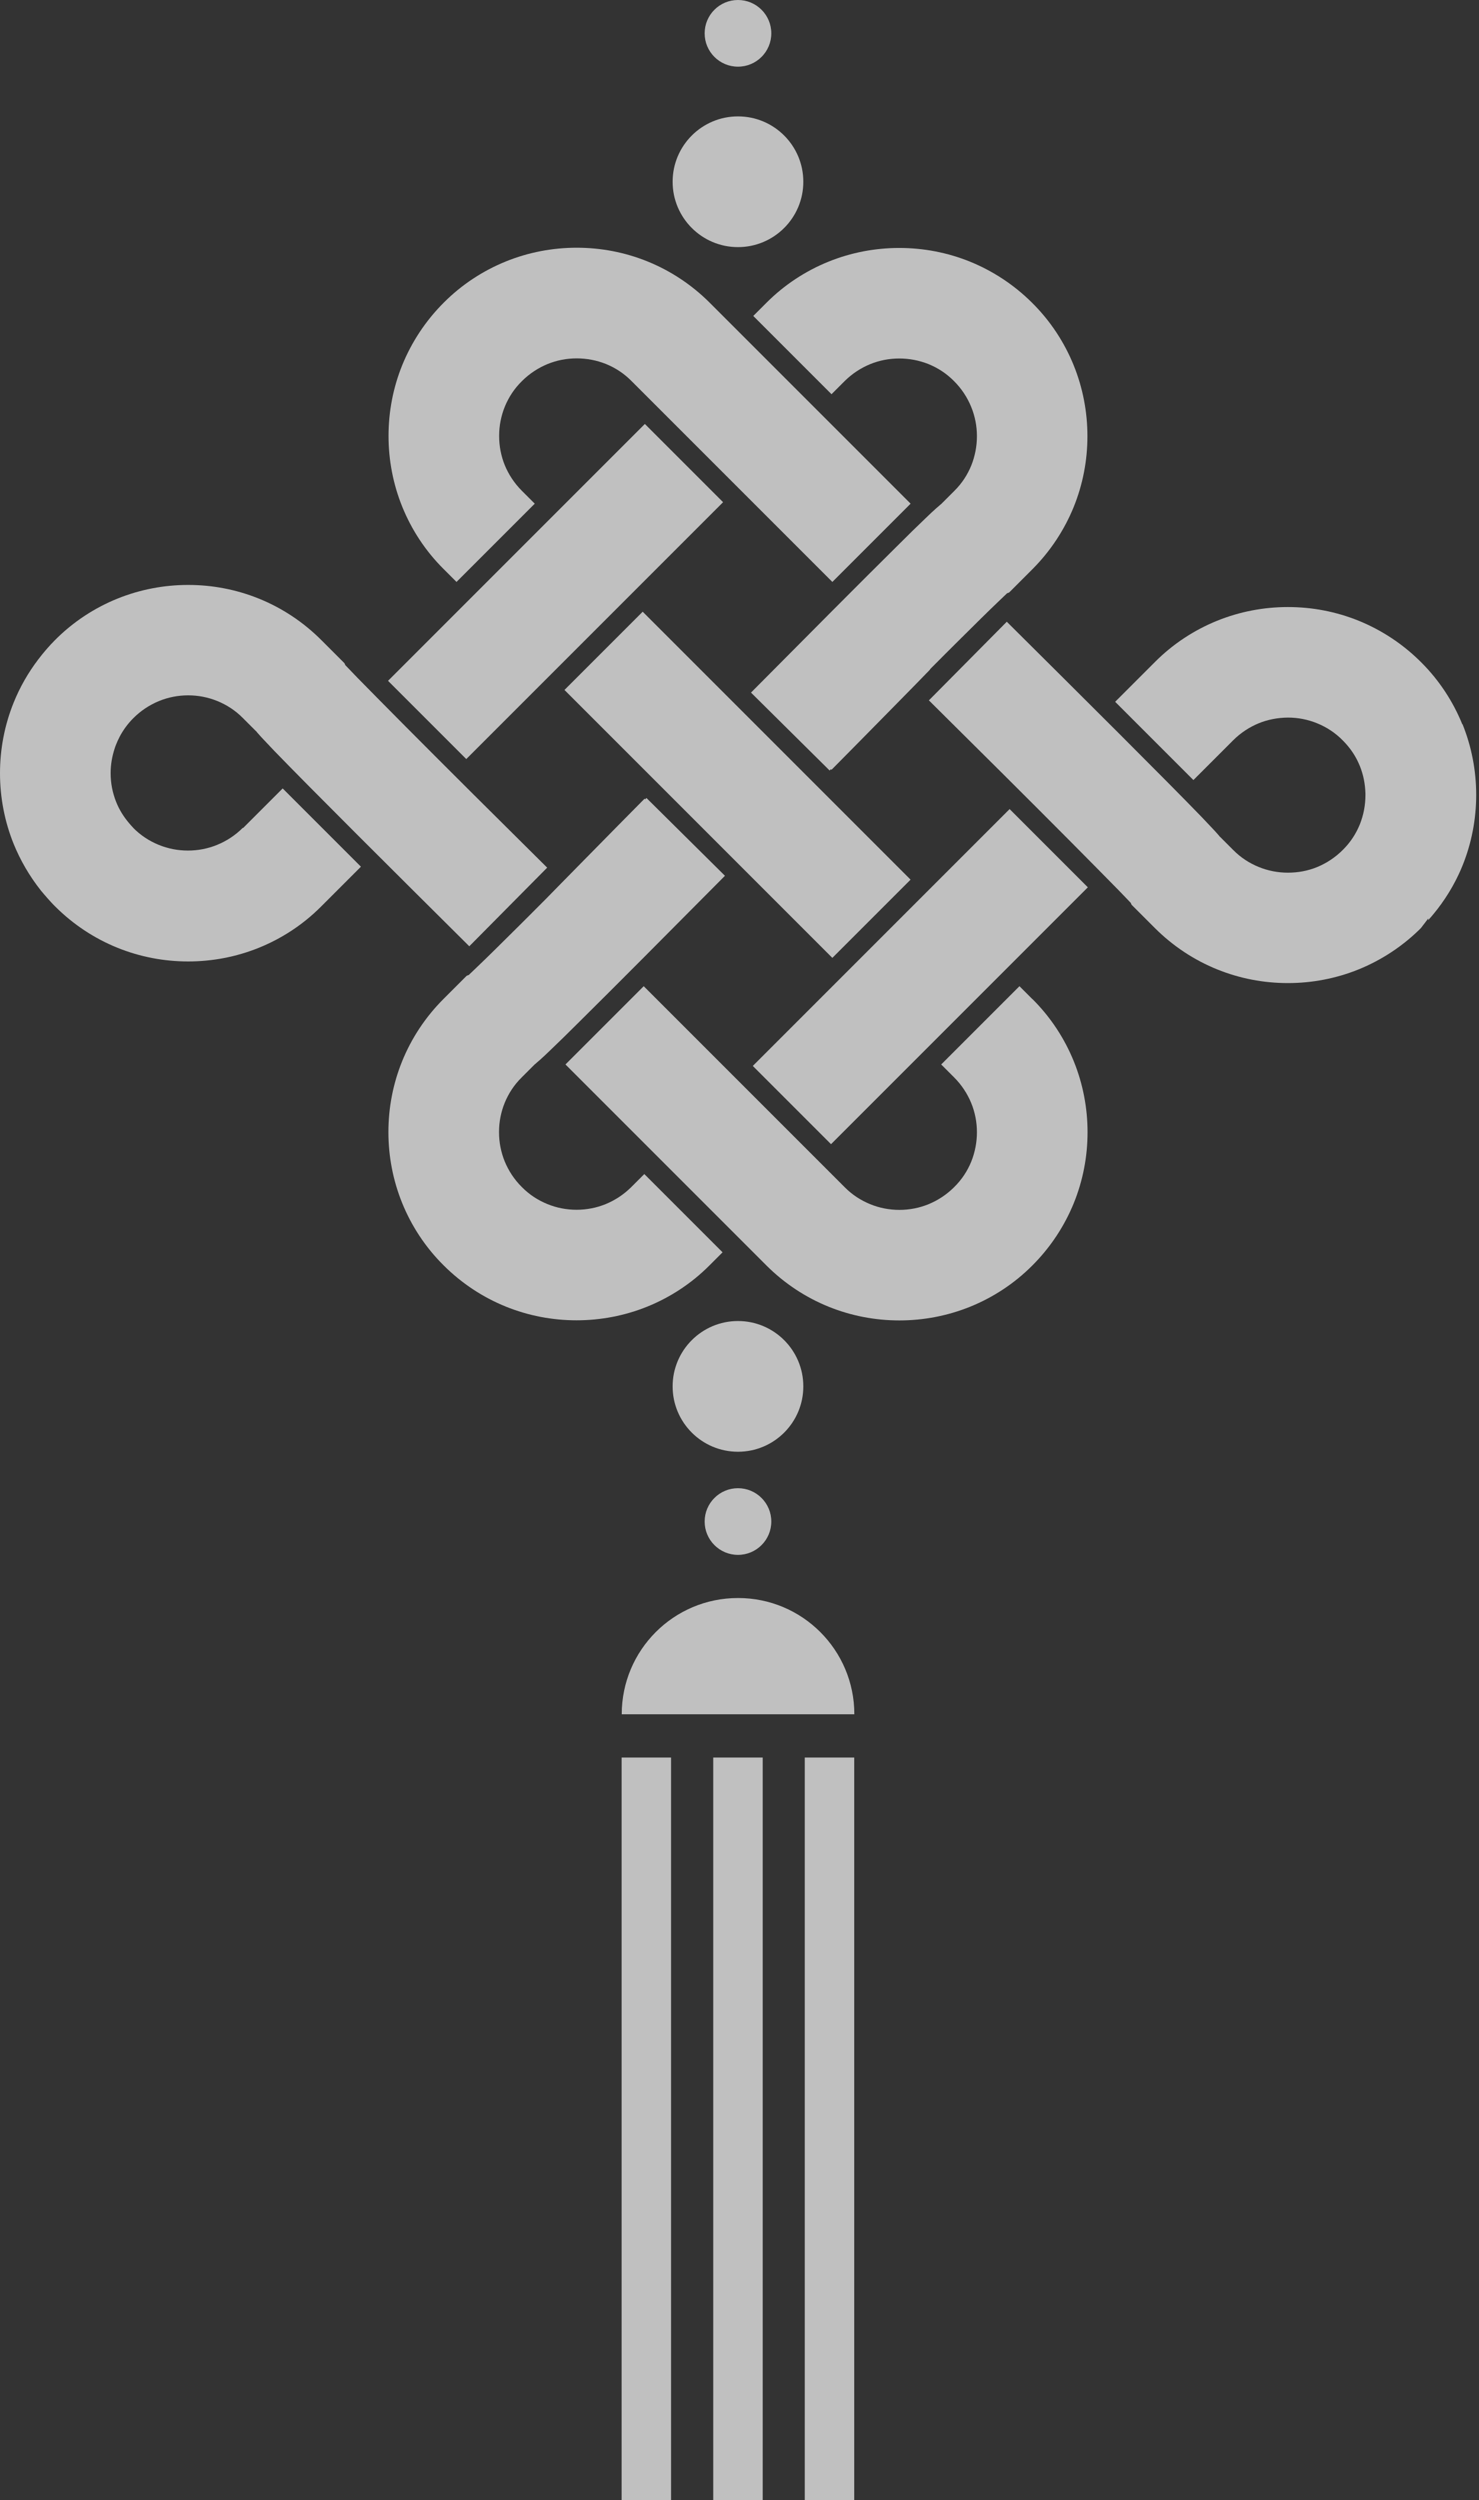 <?xml version="1.0" encoding="UTF-8"?> <svg xmlns="http://www.w3.org/2000/svg" width="342" height="578" viewBox="0 0 342 578" fill="none"><rect x="0" y="0" width="342" height="578" fill="#333333" stroke="none"/><g style="mix-blend-mode:overlay"><path d="M148.613 141.422L130.524 159.511L192.469 221.456L210.558 203.367L148.613 141.422Z" fill="white" fill-opacity="0.69"></path><path d="M93.018 117.164C95.146 122.413 98.35 127.358 102.577 131.557L105.561 134.541L123.656 116.445L120.672 113.462C118.904 111.694 117.606 109.677 116.722 107.55C115.865 105.422 115.423 103.157 115.423 100.864V100.781C115.423 100.754 115.423 100.726 115.423 100.698C115.423 98.433 115.865 96.168 116.722 94.04C117.606 91.885 118.877 89.896 120.672 88.128C122.44 86.36 124.457 85.062 126.584 84.178C128.739 83.294 131.032 82.852 133.353 82.852C135.674 82.852 137.967 83.294 140.121 84.15C142.276 85.034 144.265 86.305 146.033 88.101L149.708 91.775L192.473 134.541L210.569 116.445L167.803 73.68L164.267 70.143L164.129 70.005C159.902 65.778 154.984 62.574 149.735 60.447C144.486 58.319 138.933 57.27 133.353 57.27C127.8 57.27 122.219 58.319 116.97 60.447C111.721 62.574 106.776 65.778 102.577 70.005C98.35 74.232 95.146 79.177 93.018 84.399C90.891 89.648 89.841 95.201 89.841 100.781C89.841 106.334 90.891 111.915 93.018 117.164Z" fill="white" fill-opacity="0.69"></path><path d="M215.044 154.736L215.734 154.045C217.751 152.001 219.685 150.094 221.453 148.326C225.376 144.431 228.58 141.254 230.846 139.099C231.619 138.353 232.255 137.745 232.752 137.276L232.863 137.165L233.028 137.11L233.36 136.972L238.719 131.612C242.946 127.385 246.151 122.44 248.278 117.219C250.405 111.97 251.455 106.417 251.455 100.836C251.455 95.284 250.405 89.703 248.278 84.454C246.151 79.205 242.946 74.26 238.719 70.061C234.493 65.834 229.547 62.629 224.326 60.502C219.077 58.375 213.524 57.325 207.944 57.325C202.391 57.325 196.81 58.375 191.561 60.502C186.312 62.629 181.367 65.834 177.168 70.061L174.184 73.044L192.279 91.14L195.263 88.156C197.031 86.388 199.048 85.089 201.175 84.205C203.33 83.321 205.623 82.879 207.944 82.879C210.264 82.879 212.557 83.321 214.712 84.178C216.867 85.062 218.856 86.333 220.624 88.128C222.392 89.896 223.691 91.913 224.575 94.068C225.459 96.223 225.901 98.516 225.901 100.836C225.901 103.157 225.459 105.45 224.602 107.605C223.718 109.76 222.447 111.749 220.652 113.517L217.613 116.556H217.585C217.198 116.915 216.867 117.191 216.535 117.468C215.789 118.131 214.988 118.876 213.994 119.843C212.253 121.501 210.016 123.683 207.308 126.391C199.324 134.292 187.251 146.42 173.659 160.123L191.837 178.135L192.141 177.831L192.279 177.969C195.65 174.571 201.203 168.936 206.093 163.963C210.126 159.874 213.662 156.255 215.071 154.791L215.044 154.736Z" fill="white" fill-opacity="0.69"></path><path d="M238.72 230.984L235.737 228.001L217.641 246.096L220.625 249.08C222.393 250.848 223.691 252.865 224.575 254.992C225.459 257.147 225.901 259.44 225.901 261.76C225.901 264.081 225.459 266.374 224.603 268.529C223.719 270.684 222.448 272.673 220.652 274.441C218.884 276.209 216.868 277.507 214.74 278.391C212.586 279.275 210.293 279.717 207.972 279.717C205.651 279.717 203.358 279.275 201.203 278.391C199.049 277.507 197.06 276.237 195.291 274.441L191.617 270.767L148.851 228.001L130.756 246.096L173.522 288.862L177.196 292.536C181.423 296.763 186.34 299.968 191.589 302.095C196.838 304.222 202.391 305.272 207.972 305.272C213.525 305.272 219.105 304.222 224.354 302.095C229.603 299.968 234.549 296.763 238.748 292.536C242.975 288.309 246.179 283.364 248.307 278.143C250.434 272.894 251.484 267.341 251.484 261.76C251.484 256.207 250.434 250.627 248.307 245.378C246.179 240.129 242.975 235.184 238.748 230.984H238.72Z" fill="white" fill-opacity="0.69"></path><path d="M233.462 187.052L174.076 246.438L192.165 264.528L251.551 205.142L233.462 187.052Z" fill="white" fill-opacity="0.69"></path><path d="M167.664 202.502L149.486 184.489L149.182 184.793L149.044 184.655C145.674 188.053 140.121 193.689 135.231 198.662C131.17 202.778 127.634 206.397 126.225 207.834L125.534 208.524C123.517 210.569 121.583 212.475 119.815 214.243C115.892 218.138 112.688 221.315 110.422 223.47C109.649 224.216 109.013 224.824 108.516 225.293L108.406 225.404L108.24 225.459L107.908 225.597L102.549 230.957C98.322 235.184 95.117 240.101 92.99 245.35C90.863 250.599 89.813 256.152 89.813 261.733C89.813 267.286 90.863 272.866 92.99 278.115C95.117 283.364 98.322 288.309 102.549 292.509C106.776 296.735 111.693 299.94 116.942 302.067C122.191 304.194 127.744 305.244 133.325 305.244C138.878 305.244 144.458 304.194 149.707 302.067C154.956 299.94 159.901 296.735 164.1 292.509L167.084 289.525L148.989 271.43L146.005 274.413C144.237 276.181 142.22 277.48 140.093 278.364C137.938 279.248 135.645 279.69 133.325 279.69C131.004 279.69 128.711 279.248 126.556 278.364C124.401 277.48 122.412 276.209 120.644 274.413C118.876 272.645 117.578 270.628 116.693 268.474C115.837 266.346 115.395 264.081 115.395 261.788V261.733C115.395 261.705 115.395 261.677 115.395 261.65C115.395 259.384 115.837 257.119 116.693 254.992C117.578 252.837 118.848 250.848 120.644 249.08L123.683 246.041H123.711C124.097 245.682 124.429 245.405 124.76 245.129C125.506 244.466 126.307 243.72 127.302 242.753C129.043 241.096 131.28 238.913 133.988 236.206C141.972 228.305 154.044 216.177 167.637 202.474L167.664 202.502Z" fill="white" fill-opacity="0.69"></path><path d="M338.147 167.471C336.02 162.222 332.815 157.277 328.588 153.078C324.362 148.851 319.416 145.646 314.195 143.519C308.946 141.392 303.393 140.342 297.813 140.342C292.26 140.342 286.679 141.392 281.43 143.519C276.181 145.646 271.236 148.851 267.037 153.078L263.362 156.752L257.865 162.25L275.96 180.345L281.458 174.848L285.132 171.173C286.9 169.405 288.917 168.107 291.044 167.223C293.199 166.339 295.492 165.924 297.813 165.897C300.106 165.897 302.426 166.339 304.581 167.223C306.736 168.107 308.725 169.378 310.493 171.173C311.377 172.057 312.151 172.997 312.814 173.991C313.477 174.986 314.002 176.008 314.444 177.085C315.272 179.13 315.687 181.312 315.742 183.495V183.826C315.742 186.147 315.3 188.44 314.444 190.595C313.56 192.749 312.289 194.739 310.493 196.507C308.725 198.275 306.708 199.573 304.581 200.457C302.426 201.341 300.133 201.756 297.813 201.756C295.492 201.756 293.199 201.314 291.044 200.43C288.889 199.546 286.9 198.275 285.132 196.479L282.065 193.413H282.038L281.9 193.219C281.485 192.749 281.154 192.363 280.739 191.921C279.966 191.092 279.027 190.097 277.866 188.882C273.778 184.655 267.009 177.831 258.887 169.709C250.986 161.808 241.814 152.691 232.808 143.74L214.795 161.918C226.481 173.494 238.36 185.318 247.422 194.435C252.036 199.076 255.931 203.027 258.666 205.817C259.799 206.977 260.71 207.944 261.373 208.635L261.484 208.745L261.539 208.911L261.677 209.187L267.037 214.547C271.264 218.774 276.181 221.978 281.43 224.105C286.679 226.233 292.232 227.283 297.813 227.283C303.365 227.283 308.946 226.233 314.195 224.105C319.416 221.978 324.362 218.774 328.561 214.574L330.274 212.337V212.723C333.174 209.491 335.55 205.9 337.318 202.115C337.622 201.479 337.899 200.816 338.175 200.153C340.302 194.904 341.352 189.351 341.352 183.771C341.352 178.218 340.302 172.637 338.175 167.388L338.147 167.471Z" fill="white" fill-opacity="0.69"></path><path d="M56.164 191.368C54.396 193.136 52.38 194.435 50.225 195.319C48.07 196.203 45.777 196.645 43.456 196.645C41.136 196.645 38.843 196.203 36.688 195.319C34.533 194.435 32.544 193.164 30.776 191.368V191.34C30.417 190.981 30.113 190.622 29.837 190.291C28.566 188.799 27.571 187.169 26.881 185.456C26.024 183.329 25.582 181.063 25.582 178.77V178.715C25.582 176.809 25.914 174.903 26.494 173.107C26.604 172.748 26.742 172.361 26.908 171.974C27.102 171.477 27.323 171.007 27.571 170.538L27.626 170.4C28.455 168.825 29.505 167.361 30.831 166.035C32.599 164.267 34.616 162.968 36.743 162.084C38.898 161.2 41.191 160.758 43.512 160.758C45.832 160.758 48.125 161.2 50.28 162.084C52.435 162.968 54.424 164.239 56.192 166.035L59.259 169.101H59.286L59.424 169.295C59.839 169.764 60.17 170.151 60.585 170.593C61.358 171.422 62.298 172.416 63.458 173.632C67.547 177.859 74.315 184.683 82.437 192.805C90.338 200.706 99.51 209.823 108.517 218.773L126.529 200.595C114.843 189.02 102.964 177.196 93.902 168.079C89.289 163.438 85.393 159.487 82.658 156.697C81.526 155.537 80.614 154.57 79.951 153.879L79.84 153.769L79.785 153.603L79.647 153.327L74.287 147.967C70.061 143.74 65.143 140.535 59.894 138.408C54.645 136.281 49.092 135.231 43.512 135.231C37.959 135.231 32.378 136.281 27.129 138.408C21.88 140.535 16.935 143.74 12.736 147.967C12.018 148.685 11.327 149.431 10.664 150.205C10.028 150.951 9.393 151.724 8.813 152.498C6.465 155.592 4.586 158.907 3.177 162.388C1.05 167.637 0 173.19 0 178.77C0 184.323 1.05 189.904 3.177 195.153C4.724 198.938 6.824 202.557 9.448 205.872C9.642 206.093 9.807 206.314 10.001 206.535C10.608 207.253 11.244 207.972 11.907 208.69C12.211 208.994 12.46 209.298 12.736 209.546C16.963 213.773 21.88 216.978 27.129 219.105C32.378 221.232 37.931 222.282 43.512 222.282C49.065 222.282 54.645 221.232 59.894 219.105C65.143 216.978 70.088 213.773 74.287 209.546L77.962 205.872L83.459 200.374L65.364 182.279L59.866 187.777L56.192 191.451L56.164 191.368Z" fill="white" fill-opacity="0.69"></path><path d="M149.115 98.015L89.729 157.401L107.818 175.49L167.204 116.104L149.115 98.015Z" fill="white" fill-opacity="0.69"></path><path d="M185.759 320.522C185.759 328.865 178.991 335.633 170.648 335.633C162.304 335.633 155.536 328.865 155.536 320.522C155.536 312.179 162.304 305.41 170.648 305.41C178.991 305.41 185.759 312.179 185.759 320.522Z" fill="white" fill-opacity="0.69"></path><path d="M178.356 351.767C178.356 356.022 174.903 359.475 170.648 359.475C166.394 359.475 162.94 356.022 162.94 351.767C162.94 347.513 166.394 344.059 170.648 344.059C174.903 344.059 178.356 347.513 178.356 351.767Z" fill="white" fill-opacity="0.69"></path><path d="M170.648 15.415C174.905 15.415 178.356 11.965 178.356 7.708C178.356 3.451 174.905 0 170.648 0C166.391 0 162.94 3.451 162.94 7.708C162.94 11.965 166.391 15.415 170.648 15.415Z" fill="white" fill-opacity="0.69"></path><path d="M185.759 42.02C185.759 50.363 178.991 57.132 170.648 57.132C162.304 57.132 155.536 50.363 155.536 42.02C155.536 33.677 162.304 26.908 170.648 26.908C178.991 26.908 185.759 33.677 185.759 42.02Z" fill="white" fill-opacity="0.69"></path><path d="M170.648 369.448C155.785 369.448 143.768 381.493 143.768 396.329H197.556C197.556 381.466 185.511 369.448 170.676 369.448H170.648Z" fill="white" fill-opacity="0.69"></path><path d="M155.177 406.329H143.74V578H155.177V406.329Z" fill="white" fill-opacity="0.69"></path><path d="M176.366 406.329H164.929V578H176.366V406.329Z" fill="white" fill-opacity="0.69"></path><path d="M197.528 406.329H186.091V578H197.528V406.329Z" fill="white" fill-opacity="0.69"></path></g></svg> 